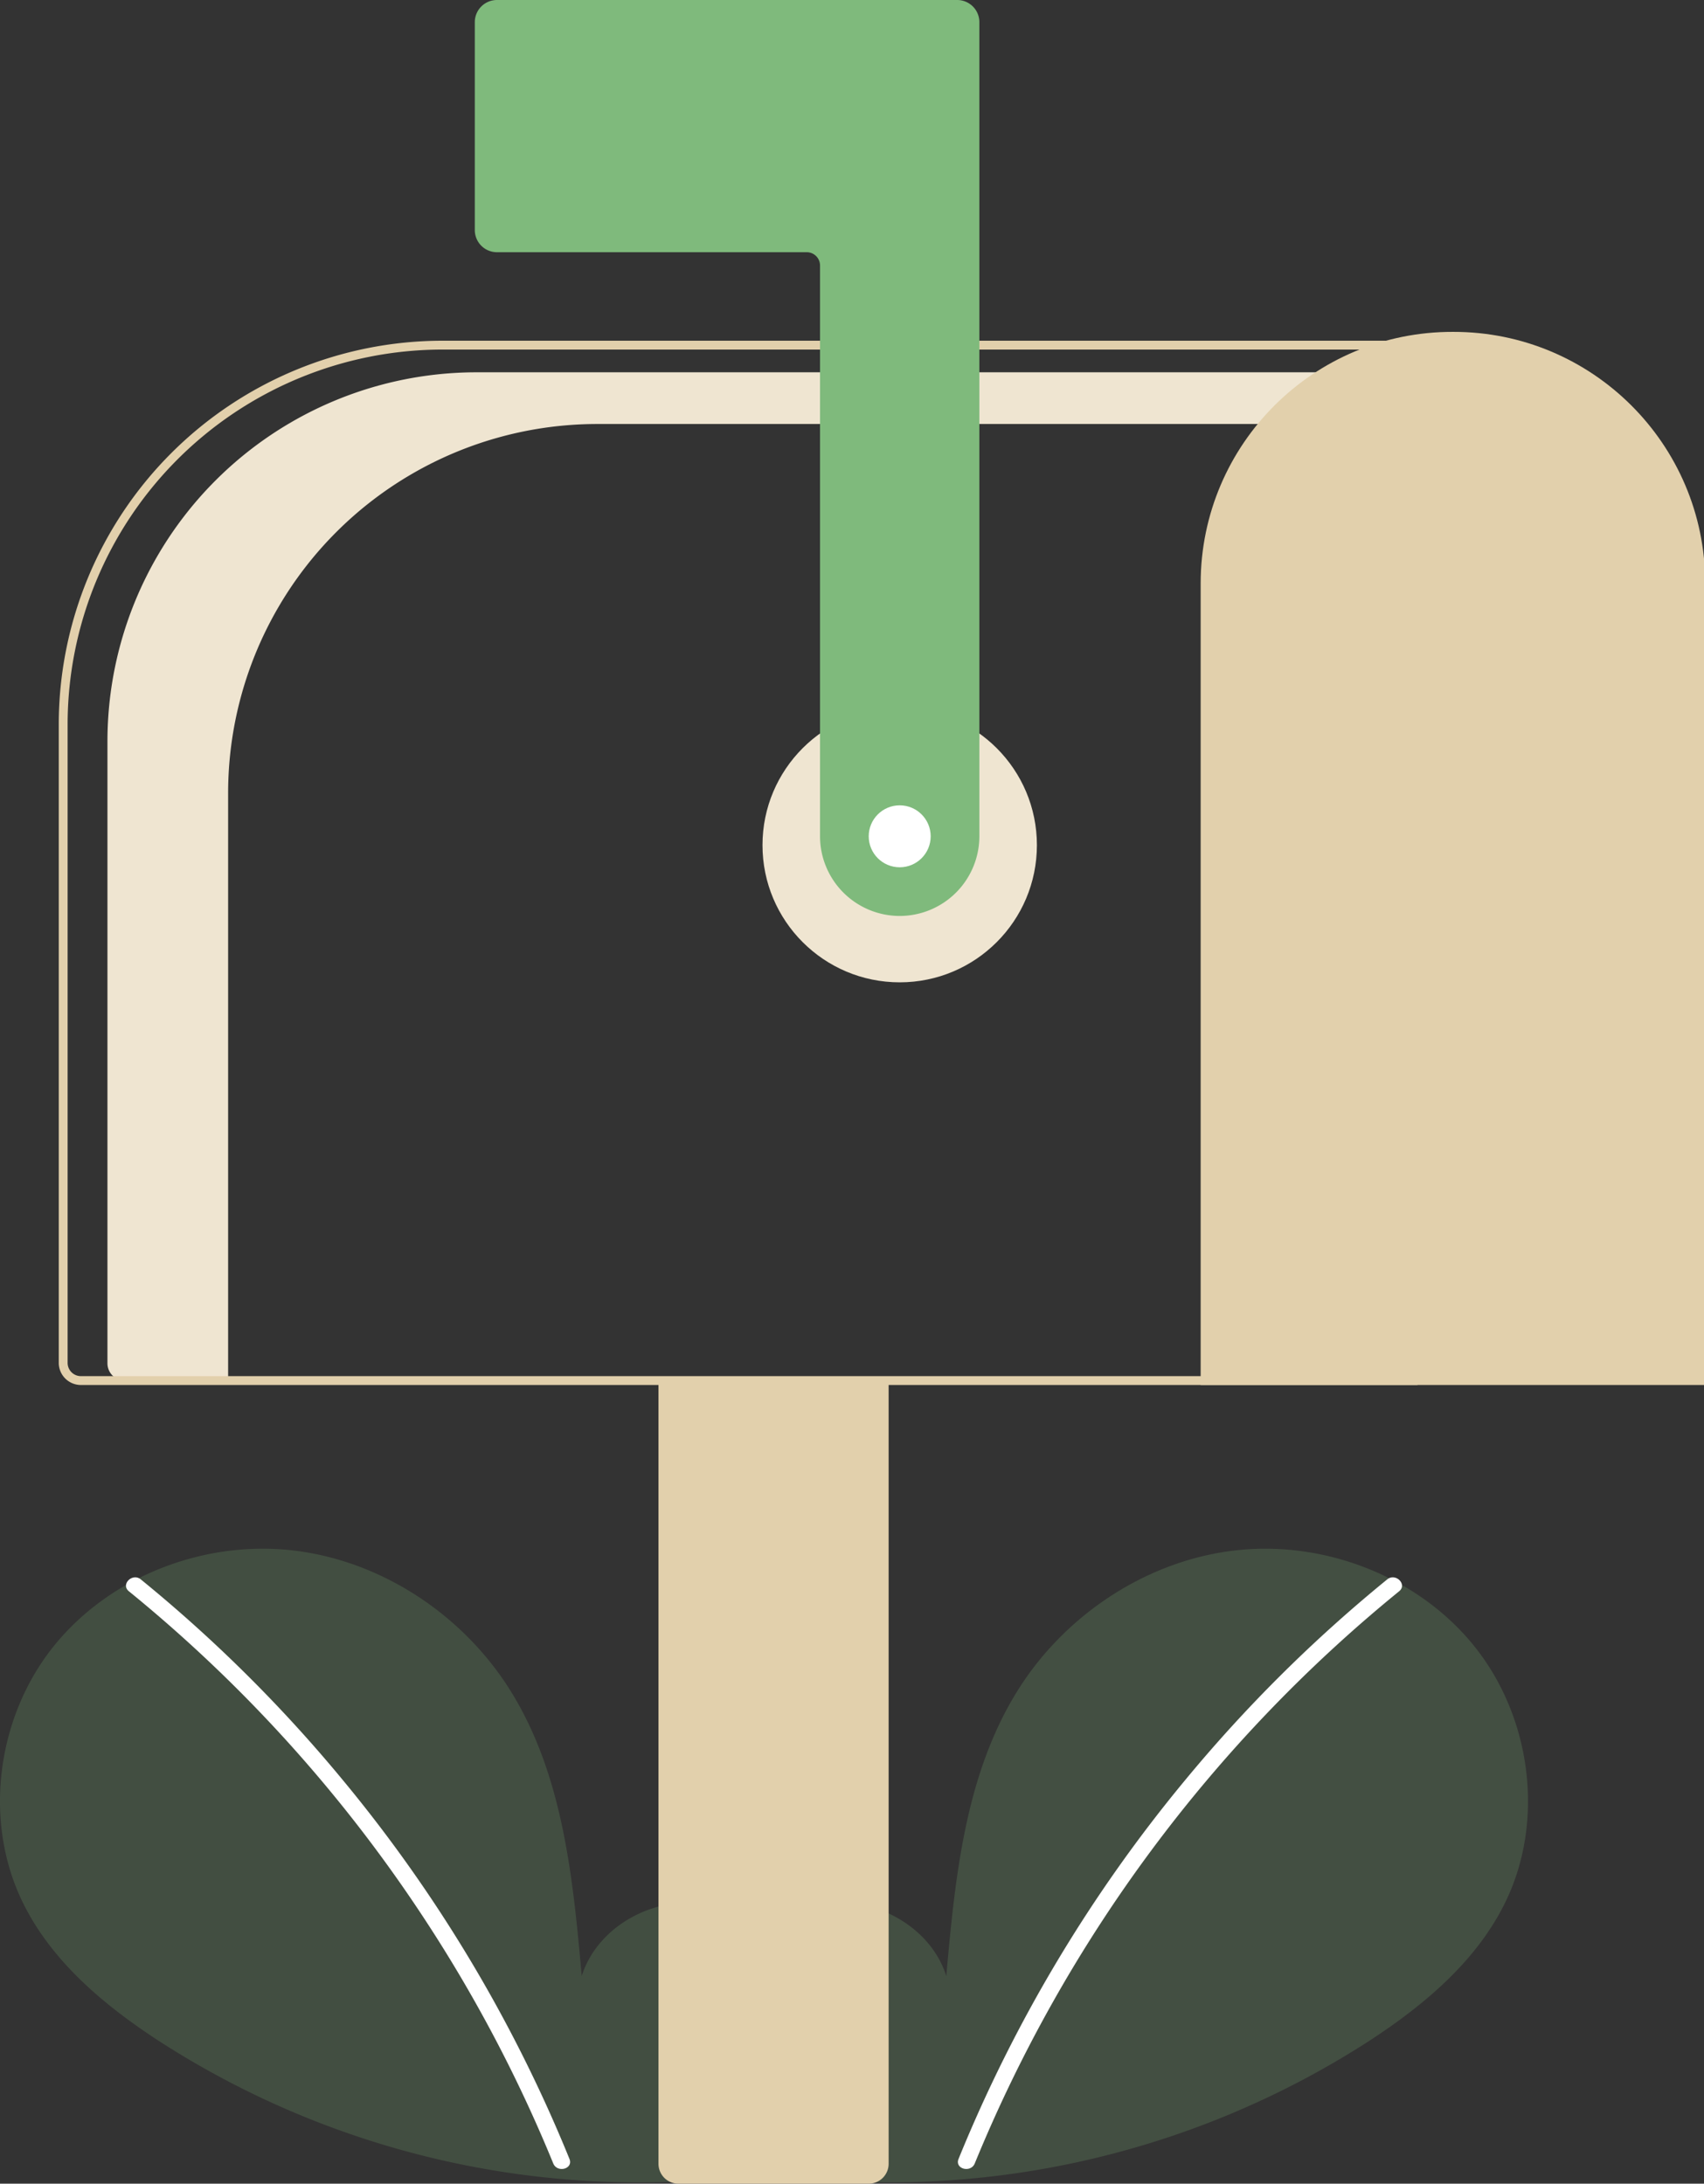 <?xml version="1.0" encoding="UTF-8" standalone="no"?>
<svg
   xmlns:dc="http://purl.org/dc/elements/1.1/"
   xmlns:cc="http://creativecommons.org/ns#"
   xmlns:rdf="http://www.w3.org/1999/02/22-rdf-syntax-ns#"
   xmlns:svg="http://www.w3.org/2000/svg"
   xmlns="http://www.w3.org/2000/svg"
   xmlns:sodipodi="http://sodipodi.sourceforge.net/DTD/sodipodi-0.dtd"
   xmlns:inkscape="http://www.inkscape.org/namespaces/inkscape"
   id="a063a011-c7fd-495c-af8f-4b3f764f6bd6"
   data-name="Layer 1"
   width="385"
   height="493.5"
   viewBox="0 0 385 493.5"
   version="1.1"
   sodipodi:docname="mailbox.svg"
   inkscape:version="1.0.1 (3bc2e813f5, 2020-09-07)">
  <rect x="0" y="0" width="385" height="493.5" fill="#333333" stroke="none"/>
  <defs
     id="defs57" />
  <sodipodi:namedview
     pagecolor="#333b3f"
     bordercolor="#666666"
     borderopacity="1"
     objecttolerance="10"
     gridtolerance="10"
     guidetolerance="10"
     inkscape:pageopacity="0"
     inkscape:pageshadow="2"
     inkscape:window-width="1920"
     inkscape:window-height="1017"
     id="namedview55"
     showgrid="false"
     inkscape:zoom="0.70710678"
     inkscape:cx="-101.80454"
     inkscape:cy="276.19888"
     inkscape:window-x="-8"
     inkscape:window-y="-8"
     inkscape:window-maximized="1"
     inkscape:current-layer="a063a011-c7fd-495c-af8f-4b3f764f6bd6"
     inkscape:document-rotation="0" />
  <path
     d="m 481.172,691.6 c 9.255,-7.82 14.876,-20.173 13.402,-32.2 -1.474,-12.026 -10.605,-23.082 -22.449,-25.636 -11.844,-2.554 -25.345,4.516 -28.943,16.085 -1.98,-22.306 -4.261,-45.547 -16.12,-64.542 -10.738,-17.2 -29.337,-29.507 -49.494,-31.709 -20.157,-2.202 -41.38,6.114 -53.951,22.024 -12.571,15.91 -15.649,39.039 -6.845,57.305 6.486,13.456 18.436,23.47 30.956,31.616 a 199.786,199.786 0 0 0 136.641,29.893"
     transform="translate(-311.75,-203.25)"
     fill="#f2f2f2"
     id="path2"
     style="fill:#7fba7c;fill-opacity:0.208" />
  <path
     d="m 343.55,560.174 a 326.879,326.879 0 0 1 45.554,45.235 327.833,327.833 0 0 1 51.308,85.741 c 0.924,2.264 -2.752,3.25 -3.666,1.011 a 324.462,324.462 0 0 0 -29.647,-56.094 325.7,325.7 0 0 0 -66.237,-73.205 c -1.898,-1.546 0.806,-4.221 2.688,-2.688 z"
     transform="translate(-311.75,-203.25)"
     fill="#ffffff"
     id="path4" />
  <path
     d="m 487.565,691.6 c -9.255,-7.82 -14.876,-20.173 -13.402,-32.2 1.474,-12.026 10.605,-23.082 22.449,-25.636 11.844,-2.554 25.345,4.516 28.943,16.085 1.98,-22.306 4.261,-45.547 16.12,-64.542 10.738,-17.2 29.337,-29.507 49.494,-31.709 20.157,-2.202 41.38,6.114 53.951,22.024 12.571,15.91 15.649,39.039 6.845,57.305 -6.486,13.456 -18.436,23.47 -30.956,31.616 a 199.786,199.786 0 0 1 -136.641,29.893"
     transform="translate(-311.75,-203.25)"
     fill="#f2f2f2"
     id="path6"
     style="fill:#7fba7c;fill-opacity:0.212" />
  <path
     d="m 625.187,560.174 a 326.879,326.879 0 0 0 -45.554,45.235 327.833,327.833 0 0 0 -51.308,85.741 c -0.924,2.264 2.752,3.25 3.666,1.011 a 325.987,325.987 0 0 1 95.884,-129.299 c 1.898,-1.546 -0.806,-4.221 -2.688,-2.688 z"
     transform="translate(-311.75,-203.25)"
     fill="#ffffff"
     id="path8" />
  <circle
     cx="203.277"
     cy="191"
     r="31"
     fill="#f2f2f2"
     id="circle10"
     style="fill:#efe5d1;fill-opacity:1" />
  <path
     d="M 419.446,287.388 H 633.027 V 299.073 H 446.711 a 83.418,83.418 0 0 0 -83.419,83.418 V 515.25 h -23.37 a 3.895,3.895 0 0 1 -3.895,-3.895 V 370.806 A 83.418,83.418 0 0 1 419.446,287.388 Z"
     transform="translate(-311.75,-203.25)"
     fill="#f2f2f2"
     id="path12"
     style="fill:#efe5d1;fill-opacity:1" />
  <path
     d="m 460.527,692.25 v -177.5 h 52 v 177.5 a 4.505,4.505 0 0 1 -4.5,4.5 h -43 a 4.505,4.505 0 0 1 -4.5,-4.5 z"
     transform="translate(-311.75,-203.25)"
     fill="#3f3d56"
     id="path14"
     style="fill:#e2d0ac;fill-opacity:1" />
  <path
     d="M 325.027,511.25 V 366.916 A 86.764,86.764 0 0 1 411.692,280.25 h 220.335 v 236 h -302 a 5.006,5.006 0 0 1 -5,-5 z m 305,-229 H 411.692 a 84.761,84.761 0 0 0 -84.665,84.666 V 511.25 a 3.003,3.003 0 0 0 3,3 h 300 z"
     transform="translate(-311.75,-203.25)"
     fill="#3f3d56"
     id="path16"
     style="fill:#e2d0ac;fill-opacity:1" />
  <path
     d="m 515.027,410.25 a 18.02,18.02 0 0 1 -18,-18 v -129 a 3.003,3.003 0 0 0 -3,-3 h -70 a 5.006,5.006 0 0 1 -5,-5 v -47 a 5.006,5.006 0 0 1 5,-5 h 104 a 5.006,5.006 0 0 1 5,5 v 184 a 18.02,18.02 0 0 1 -18,18 z"
     transform="translate(-311.75,-203.25)"
     fill="#6c63ff"
     id="path18"
     style="fill:#7fba7c;fill-opacity:1" />
  <path
     d="m 640.027,278.25 v 0 c 31.414,-0.066 56.934,25.347 57,56.761 v 164.31 l -0.005,16.924 -113.996,0.005 V 335.011 c 0.066,-31.414 25.586,-56.827 57,-56.761 z"
     transform="translate(-311.75,-203.25)"
     fill="#3f3d56"
     id="path20"
     style="fill:#e2d0ac;fill-opacity:1"
     sodipodi:nodetypes="sscccccs" />
  <circle
     cx="203.277"
     cy="189"
     r="7"
     fill="#ffffff"
     id="circle52" />
</svg>
